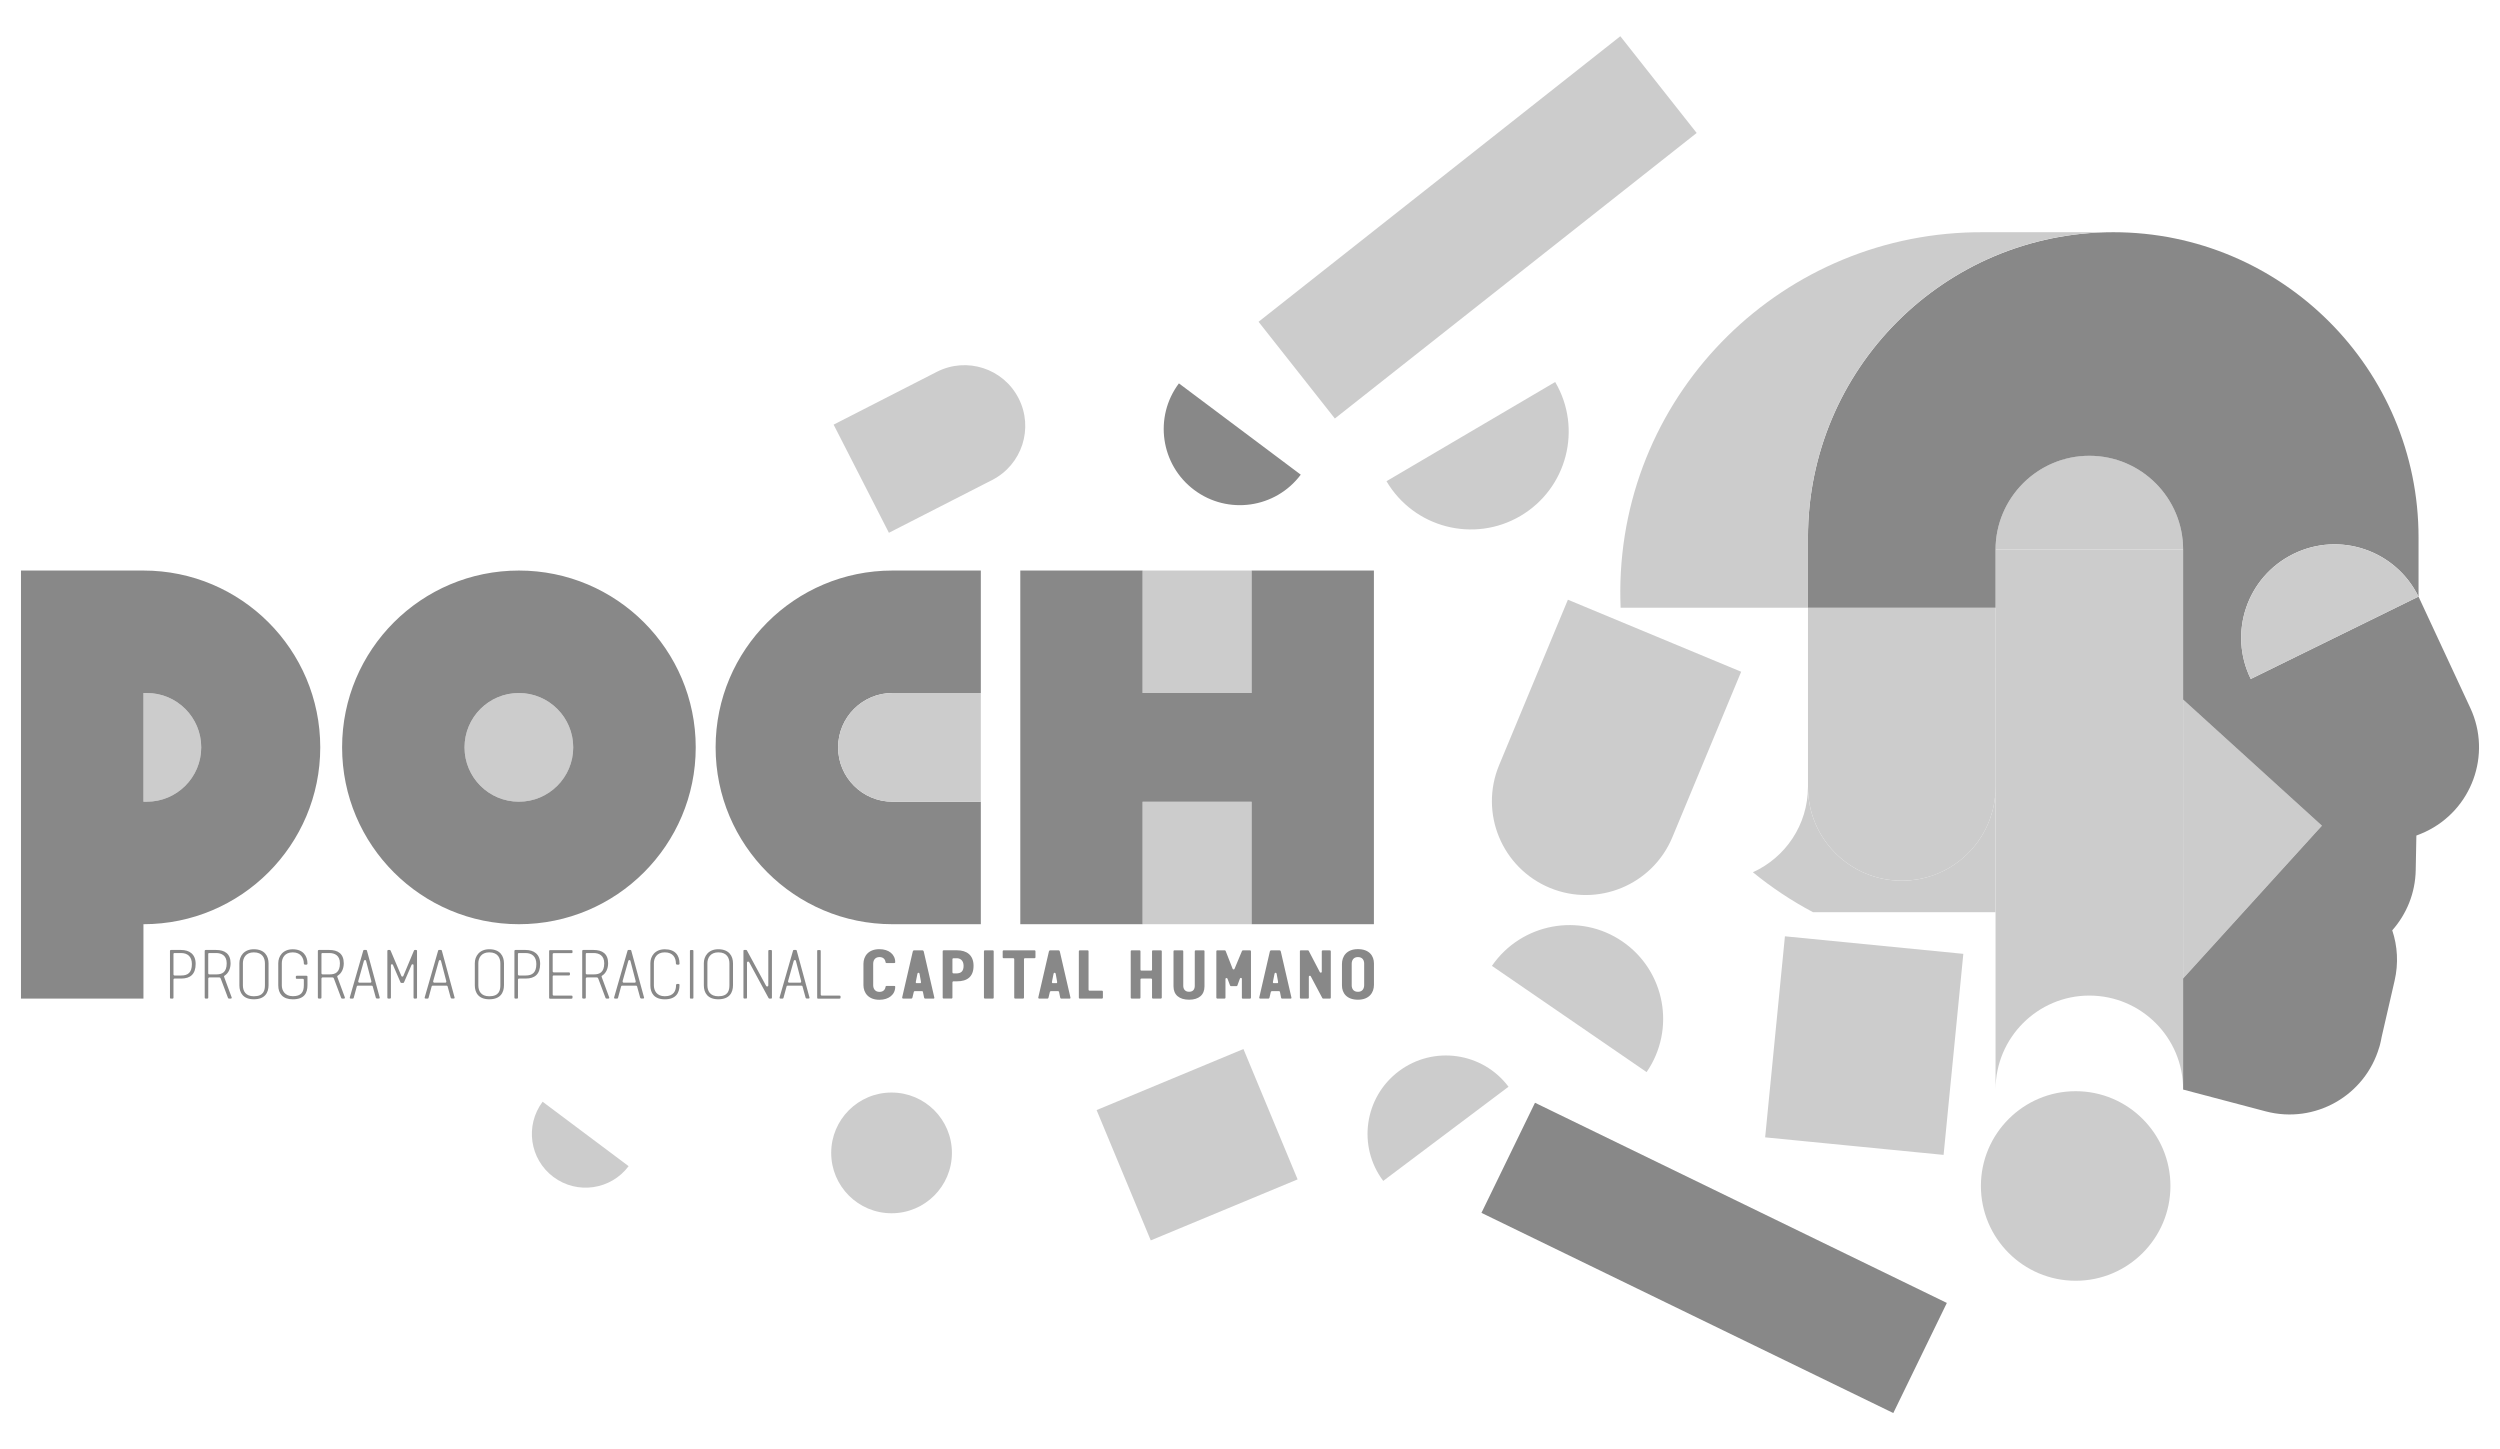 <?xml version="1.0" encoding="utf-8"?>
<!-- Generator: Adobe Illustrator 15.1.0, SVG Export Plug-In . SVG Version: 6.00 Build 0)  -->
<!DOCTYPE svg PUBLIC "-//W3C//DTD SVG 1.1//EN" "http://www.w3.org/Graphics/SVG/1.1/DTD/svg11.dtd">
<svg version="1.1" id="Layer_1" xmlns="http://www.w3.org/2000/svg" xmlns:xlink="http://www.w3.org/1999/xlink" x="0px" y="0px"
	 width="69px" height="40px" viewBox="0 37 69 40" enable-background="new 0 37 69 40" xml:space="preserve">
<path fill="#CCCCCC" d="M15.274,69.484c0.656,0.491,1.585,0.357,2.076-0.298l-2.374-1.778
	C14.485,68.063,14.618,68.993,15.274,69.484"/>
<path fill="#CCCCCC" d="M4.054,56.127H3.959v3h0.095c0.828,0,1.5-0.672,1.5-1.5S4.882,56.127,4.054,56.127"/>
<path fill="#CCCCCC" d="M46.158,60.106l1.898-4.566l-4.782-1.988l-1.898,4.565c-0.55,1.321,0.076,2.837,1.397,3.387
	C44.094,62.053,45.609,61.427,46.158,60.106"/>
<path fill="#CCCCCC" d="M36.842,48.551l-2.106-2.67L44.721,38l2.107,2.67L36.842,48.551 M34.545,52.747h-3.01v3.38h3.01V52.747z
	 M34.545,59.127h-3.01v3.381h3.01V59.127z M55.079,58.717l0.001-4.944H49.9v4.944c0,1.431,1.158,2.59,2.589,2.59
	S55.079,60.147,55.079,58.717z M60.254,64.004l3.831-4.217l-3.827-3.478l-0.004,0.005V64.004z"/>
<path fill="#CCCCCC" d="M57.669,49.578c-1.43-0.002-2.59,1.163-2.592,2.591h5.177C60.256,50.74,59.098,49.58,57.669,49.578"/>
<path fill="#CCCCCC" d="M44.783,62.988c-1.178-0.812-2.795-0.508-3.606,0.67l4.269,2.932C46.257,65.412,45.961,63.799,44.783,62.988
	"/>
<path fill="#CCCCCC" d="M38.267,50.281l4.656-2.738c0.757,1.286,0.327,2.94-0.958,3.697C40.679,51.996,39.023,51.567,38.267,50.281
	 M38.607,66.566c-0.955,0.718-1.146,2.074-0.43,3.027l3.458-2.599C40.918,66.039,39.562,65.848,38.607,66.566z M24.607,67.154
	c-0.92,0-1.666,0.746-1.666,1.666s0.746,1.666,1.666,1.666s1.666-0.746,1.666-1.666S25.527,67.154,24.607,67.154z M14.322,56.127
	c-0.829,0-1.5,0.672-1.5,1.501c0,0.828,0.671,1.499,1.5,1.499c0.828,0,1.5-0.671,1.5-1.499
	C15.821,56.799,15.149,56.127,14.322,56.127z M55.077,52.171V67.07c0.002-1.43,1.162-2.594,2.592-2.592
	c1.429,0.002,2.587,1.162,2.585,2.592l0,0V52.171H55.077z M48.718,68.391l4.925,0.484l0.545-5.549l-4.924-0.484L48.718,68.391z"/>
<polyline fill="#CCCCCC" points="31.761,71.235 30.266,67.638 34.319,65.953 35.814,69.551 31.761,71.235 "/>
<path fill="#888888" d="M40.888,70.475l1.478-3.039l11.367,5.525L52.255,76L40.888,70.475 M32.96,50.523
	c0.929,0.696,2.245,0.507,2.941-0.422l-3.363-2.52C31.842,48.51,32.032,49.828,32.96,50.523z M19.202,57.627
	c0,2.695-2.185,4.881-4.88,4.881s-4.88-2.186-4.88-4.881c0-2.695,2.185-4.88,4.88-4.88S19.202,54.932,19.202,57.627z M15.821,57.628
	c0-0.829-0.672-1.501-1.5-1.501c-0.829,0-1.5,0.672-1.5,1.501c0,0.828,0.671,1.499,1.5,1.499
	C15.149,59.127,15.821,58.456,15.821,57.628z M24.631,56.127h2.44v-3.38h-2.44c-2.695,0-4.88,2.185-4.88,4.88
	c0,2.695,2.185,4.881,4.88,4.881h2.44v-3.381h-2.44c-0.828,0-1.5-0.672-1.5-1.5S23.803,56.127,24.631,56.127z M8.839,57.627
	c0,2.695-2.185,4.881-4.88,4.881v2.054h-3.38V52.747h3.38C6.654,52.747,8.839,54.932,8.839,57.627z M5.554,57.627
	c0-0.828-0.672-1.5-1.5-1.5H3.959v3h0.095C4.882,59.127,5.554,58.455,5.554,57.627z M34.545,52.747v3.38h-3.01v-3.38H28.16v9.761
	h3.375v-3.381h3.01v3.381h3.375v-9.761H34.545z M4.759,64.562c0.021,0,0.029-0.011,0.029-0.028V64.04
	c0-0.022,0.013-0.032,0.034-0.032h0.179c0.251,0,0.399-0.119,0.399-0.405c0-0.272-0.177-0.384-0.403-0.384H4.721
	c-0.019,0-0.03,0.01-0.03,0.029v1.285c0,0.02,0.009,0.028,0.026,0.028H4.759z M4.817,63.304h0.18c0.178,0,0.299,0.096,0.299,0.303
	c0,0.236-0.109,0.317-0.295,0.317H4.819c-0.02,0-0.031-0.014-0.031-0.033v-0.559C4.788,63.313,4.797,63.304,4.817,63.304z
	 M6.188,63.969c-0.002-0.006-0.004-0.01-0.004-0.016c0-0.009,0-0.017,0.01-0.022c0.113-0.069,0.17-0.199,0.17-0.345
	c0-0.264-0.163-0.367-0.399-0.367H5.68c-0.019,0-0.03,0.01-0.03,0.029v1.283c0,0.02,0.011,0.03,0.03,0.03h0.039
	c0.021,0,0.029-0.013,0.029-0.03v-0.52c0-0.018,0.013-0.035,0.034-0.035h0.267c0.031,0,0.041,0.025,0.044,0.035l0.201,0.535
	c0.004,0.01,0.016,0.015,0.027,0.015h0.046c0.02,0,0.029-0.009,0.029-0.028L6.188,63.969z M5.776,63.304h0.189
	c0.142,0,0.292,0.062,0.292,0.282c0,0.257-0.136,0.307-0.282,0.307H5.781c-0.023,0-0.034-0.012-0.034-0.035v-0.525
	C5.747,63.313,5.756,63.304,5.776,63.304z M7.412,64.189v-0.6c0-0.197-0.104-0.39-0.407-0.39c-0.274,0-0.398,0.194-0.398,0.384
	v0.613c0,0.209,0.109,0.384,0.398,0.384C7.31,64.581,7.412,64.4,7.412,64.189z M6.704,63.584c0-0.139,0.077-0.299,0.301-0.299
	c0.246,0,0.307,0.166,0.307,0.307v0.596c0,0.148-0.035,0.309-0.307,0.309c-0.228,0-0.301-0.147-0.301-0.301V63.584z M7.778,63.584
	c0-0.139,0.077-0.299,0.301-0.299c0.229,0,0.307,0.166,0.307,0.307c0,0.019,0.015,0.032,0.032,0.032h0.041
	c0.015,0,0.027-0.012,0.027-0.028c0-0.215-0.123-0.396-0.407-0.396c-0.274,0-0.399,0.194-0.399,0.384v0.613
	c0,0.227,0.126,0.384,0.401,0.384c0.32,0,0.405-0.175,0.405-0.39v-0.232c0-0.019-0.01-0.028-0.029-0.028H8.192
	c-0.017,0-0.027,0.01-0.027,0.027v0.03c0,0.02,0.01,0.027,0.027,0.027h0.161c0.021,0,0.033,0.011,0.033,0.032v0.147
	c0,0.193-0.079,0.301-0.303,0.301c-0.224,0-0.305-0.16-0.305-0.299V63.584z M9.312,63.969c-0.002-0.006-0.004-0.01-0.004-0.016
	c0-0.009,0-0.017,0.01-0.022c0.113-0.069,0.17-0.199,0.17-0.345c0-0.264-0.163-0.367-0.399-0.367H8.804
	c-0.019,0-0.031,0.01-0.031,0.029v1.283c0,0.02,0.012,0.03,0.031,0.03h0.039c0.021,0,0.029-0.013,0.029-0.03v-0.52
	c0-0.018,0.013-0.035,0.034-0.035h0.267c0.031,0,0.041,0.025,0.044,0.035l0.201,0.535c0.004,0.01,0.016,0.015,0.027,0.015h0.046
	c0.019,0,0.029-0.009,0.029-0.028L9.312,63.969z M8.9,63.304H9.09c0.142,0,0.292,0.062,0.292,0.282c0,0.257-0.136,0.307-0.282,0.307
	H8.906c-0.023,0-0.034-0.012-0.034-0.035v-0.525C8.872,63.313,8.881,63.304,8.9,63.304z M10.128,63.238
	c-0.002-0.01-0.01-0.02-0.023-0.02h-0.054c-0.013,0-0.021,0.006-0.025,0.018l-0.37,1.287c-0.002,0.006-0.002,0.01-0.002,0.012
	c0,0.02,0.008,0.026,0.025,0.026h0.06c0.012,0,0.021-0.009,0.023-0.019l0.086-0.318c0.004-0.014,0.013-0.02,0.029-0.02h0.381
	c0.014,0,0.025,0.006,0.029,0.02l0.086,0.314c0.002,0.01,0.016,0.022,0.029,0.022c-0.006,0,0.039,0,0.052,0
	c0.017,0,0.027-0.007,0.027-0.024L10.128,63.238z M10.104,63.521l0.144,0.554c0.002,0.006,0.002,0.012,0.002,0.018
	c0,0.018-0.012,0.029-0.029,0.029H9.918c-0.017,0-0.031-0.016-0.031-0.031c0-0.006,0-0.01,0.002-0.016l0.155-0.554
	c0.004-0.016,0.016-0.024,0.031-0.024C10.091,63.496,10.103,63.505,10.104,63.521z M11.51,63.248c0-0.02-0.009-0.029-0.029-0.029
	h-0.03c-0.016,0-0.023,0.006-0.027,0.02l-0.293,0.7c-0.004,0.01-0.012,0.015-0.025,0.015c-0.016,0-0.023-0.005-0.027-0.015
	l-0.297-0.7c-0.006-0.014-0.014-0.02-0.029-0.02H10.72c-0.019,0-0.029,0.01-0.029,0.029v1.283c0,0.021,0.01,0.03,0.029,0.03h0.041
	c0.019,0,0.028-0.009,0.028-0.03v-0.889c0-0.019,0.01-0.028,0.029-0.028c0.015,0,0.021,0.006,0.027,0.016l0.208,0.481
	c0.006,0.012,0.01,0.018,0.023,0.018h0.05c0.015,0,0.023-0.008,0.027-0.021l0.207-0.478c0.004-0.01,0.01-0.016,0.025-0.016
	c0.02,0,0.029,0.01,0.029,0.028v0.889c0,0.021,0.01,0.03,0.029,0.03h0.038c0.02,0,0.029-0.009,0.029-0.03V63.248z M12.195,63.238
	c-0.002-0.01-0.01-0.02-0.023-0.02h-0.054c-0.014,0-0.021,0.006-0.025,0.018l-0.37,1.287c-0.002,0.006-0.002,0.01-0.002,0.012
	c0,0.02,0.007,0.026,0.025,0.026h0.059c0.012,0,0.021-0.009,0.023-0.019l0.086-0.318c0.004-0.014,0.014-0.02,0.029-0.02h0.382
	c0.013,0,0.025,0.006,0.029,0.02l0.086,0.314c0.002,0.01,0.016,0.022,0.029,0.022c-0.005,0,0.039,0,0.052,0
	c0.018,0,0.027-0.007,0.027-0.024L12.195,63.238z M12.172,63.521l0.144,0.554c0.002,0.006,0.002,0.012,0.002,0.018
	c0,0.018-0.011,0.029-0.029,0.029h-0.303c-0.018,0-0.031-0.016-0.031-0.031c0-0.006,0-0.01,0.002-0.016l0.155-0.554
	c0.004-0.016,0.015-0.024,0.031-0.024C12.159,63.496,12.17,63.505,12.172,63.521z M13.91,64.189v-0.6c0-0.197-0.104-0.39-0.406-0.39
	c-0.274,0-0.399,0.194-0.399,0.384v0.613c0,0.209,0.109,0.384,0.399,0.384C13.808,64.581,13.91,64.4,13.91,64.189z M13.202,63.584
	c0-0.139,0.077-0.299,0.301-0.299c0.245,0,0.307,0.166,0.307,0.307v0.596c0,0.148-0.035,0.309-0.307,0.309
	c-0.229,0-0.301-0.147-0.301-0.301V63.584z M14.267,64.562c0.021,0,0.029-0.011,0.029-0.028V64.04c0-0.022,0.013-0.032,0.035-0.032
	h0.178c0.251,0,0.399-0.119,0.399-0.405c0-0.272-0.177-0.384-0.403-0.384h-0.276c-0.019,0-0.031,0.01-0.031,0.029v1.285
	c0,0.02,0.01,0.028,0.027,0.028H14.267z M14.324,63.304h0.18c0.178,0,0.299,0.096,0.299,0.303c0,0.236-0.109,0.317-0.295,0.317
	h-0.182c-0.019,0-0.031-0.014-0.031-0.033v-0.559C14.295,63.313,14.305,63.304,14.324,63.304z M15.774,64.562
	c0.018,0,0.027-0.009,0.027-0.026v-0.033c0-0.018-0.009-0.024-0.027-0.024h-0.487c-0.021,0-0.033-0.012-0.033-0.032v-0.494
	c0-0.021,0.011-0.031,0.033-0.031h0.416c0.017,0,0.027-0.008,0.027-0.025v-0.033c0-0.019-0.01-0.026-0.027-0.026h-0.416
	c-0.02,0-0.033-0.01-0.033-0.032v-0.467c0-0.021,0.011-0.032,0.033-0.032h0.487c0.018,0,0.027-0.008,0.027-0.026v-0.031
	c0-0.02-0.009-0.027-0.027-0.027h-0.591c-0.017,0-0.027,0.008-0.027,0.027v1.289c0,0.018,0.01,0.026,0.027,0.026H15.774z
	 M16.608,63.969c-0.002-0.006-0.004-0.01-0.004-0.016c0-0.009,0-0.017,0.01-0.022c0.113-0.069,0.17-0.199,0.17-0.345
	c0-0.264-0.163-0.367-0.399-0.367H16.1c-0.019,0-0.031,0.01-0.031,0.029v1.283c0,0.02,0.012,0.03,0.031,0.03h0.039
	c0.021,0,0.029-0.013,0.029-0.03v-0.52c0-0.018,0.013-0.035,0.034-0.035h0.267c0.031,0,0.041,0.025,0.044,0.035l0.201,0.535
	c0.004,0.01,0.016,0.015,0.027,0.015h0.046c0.019,0,0.029-0.009,0.029-0.028L16.608,63.969z M16.196,63.304h0.189
	c0.142,0,0.292,0.062,0.292,0.282c0,0.257-0.136,0.307-0.282,0.307h-0.194c-0.023,0-0.034-0.012-0.034-0.035v-0.525
	C16.167,63.313,16.177,63.304,16.196,63.304z M17.423,63.238c-0.001-0.01-0.009-0.02-0.023-0.02h-0.054
	c-0.013,0-0.021,0.006-0.025,0.018l-0.37,1.287c-0.002,0.006-0.002,0.01-0.002,0.012c0,0.02,0.008,0.026,0.025,0.026h0.06
	c0.012,0,0.021-0.009,0.023-0.019l0.086-0.318c0.004-0.014,0.014-0.02,0.029-0.02h0.382c0.013,0,0.025,0.006,0.029,0.02l0.086,0.314
	c0.002,0.01,0.016,0.022,0.029,0.022c-0.006,0,0.039,0,0.052,0c0.017,0,0.027-0.007,0.027-0.024L17.423,63.238z M17.4,63.521
	l0.144,0.554c0.002,0.006,0.002,0.012,0.002,0.018c0,0.018-0.012,0.029-0.029,0.029h-0.303c-0.017,0-0.03-0.016-0.03-0.031
	c0-0.006,0-0.01,0.001-0.016l0.156-0.554c0.003-0.016,0.015-0.024,0.03-0.024C17.387,63.496,17.398,63.505,17.4,63.521z
	 M18.047,63.584c0-0.139,0.077-0.299,0.301-0.299c0.228,0,0.307,0.15,0.307,0.307c0,0.019,0.016,0.032,0.033,0.032h0.04
	c0.016,0,0.027-0.012,0.027-0.028c0-0.232-0.123-0.396-0.406-0.396c-0.274,0-0.399,0.194-0.399,0.384v0.613
	c0,0.209,0.104,0.384,0.399,0.384c0.297,0,0.406-0.165,0.406-0.396c0-0.018-0.011-0.028-0.027-0.028h-0.036
	c-0.018,0-0.033,0.014-0.033,0.032c0,0.159-0.065,0.307-0.311,0.307c-0.225,0-0.301-0.16-0.301-0.299V63.584z M19.111,64.562
	c0.02,0,0.027-0.009,0.027-0.026v-1.289c0-0.018-0.007-0.027-0.027-0.027h-0.04c-0.02,0-0.029,0.008-0.029,0.027v1.289
	c0,0.018,0.009,0.026,0.029,0.026H19.111z M20.231,64.189v-0.6c0-0.197-0.104-0.39-0.407-0.39c-0.274,0-0.398,0.194-0.398,0.384
	v0.613c0,0.209,0.109,0.384,0.398,0.384C20.13,64.581,20.231,64.4,20.231,64.189z M19.524,63.584c0-0.139,0.077-0.299,0.301-0.299
	c0.246,0,0.307,0.166,0.307,0.307v0.596c0,0.148-0.035,0.309-0.307,0.309c-0.228,0-0.301-0.147-0.301-0.301V63.584z M21.276,64.562
	c0.02,0,0.029-0.009,0.029-0.026v-1.289c0-0.018-0.01-0.027-0.029-0.027h-0.044c-0.019,0-0.027,0.01-0.027,0.027v0.947
	c0,0.021-0.011,0.033-0.033,0.033c-0.013,0-0.025-0.008-0.028-0.018l-0.527-0.973c-0.006-0.012-0.016-0.018-0.025-0.018h-0.046
	c-0.019,0-0.027,0.008-0.027,0.025v1.289c0,0.018,0.01,0.028,0.027,0.028h0.046c0.019,0,0.025-0.011,0.025-0.028v-0.959
	c0-0.021,0.011-0.033,0.032-0.033c0.014,0,0.023,0.006,0.029,0.018l0.533,0.986c0.008,0.012,0.015,0.017,0.025,0.017H21.276z
	 M21.99,63.238c-0.002-0.01-0.01-0.02-0.023-0.02h-0.054c-0.014,0-0.021,0.006-0.025,0.018l-0.37,1.287
	c-0.002,0.006-0.002,0.01-0.002,0.012c0,0.02,0.008,0.026,0.025,0.026h0.06c0.011,0,0.021-0.009,0.023-0.019l0.086-0.318
	c0.003-0.014,0.013-0.02,0.029-0.02h0.381c0.014,0,0.025,0.006,0.029,0.02l0.086,0.314c0.002,0.01,0.015,0.022,0.029,0.022
	c-0.006,0,0.038,0,0.052,0c0.017,0,0.027-0.007,0.027-0.024L21.99,63.238z M21.967,63.521l0.144,0.554
	c0.001,0.006,0.001,0.012,0.001,0.018c0,0.018-0.011,0.029-0.028,0.029h-0.303c-0.017,0-0.031-0.016-0.031-0.031
	c0-0.006,0-0.01,0.002-0.016l0.155-0.554c0.004-0.016,0.016-0.024,0.031-0.024S21.965,63.505,21.967,63.521z M23.172,64.562
	c0.017,0,0.027-0.009,0.027-0.026v-0.033c0-0.018-0.01-0.024-0.027-0.024h-0.487c-0.021,0-0.033-0.012-0.033-0.032v-1.199
	c0-0.02-0.009-0.027-0.027-0.027h-0.044c-0.018,0-0.027,0.008-0.027,0.027v1.289c0,0.018,0.009,0.026,0.027,0.026H23.172z
	 M24.708,64.236c0-0.02-0.012-0.025-0.029-0.025h-0.211c-0.017,0-0.025,0.008-0.027,0.025c-0.01,0.076-0.062,0.14-0.167,0.14
	c-0.123,0-0.174-0.089-0.174-0.185V63.6c0-0.097,0.052-0.185,0.174-0.185c0.105,0,0.157,0.063,0.167,0.14
	c0.002,0.018,0.01,0.025,0.027,0.025h0.211c0.017,0,0.029-0.006,0.029-0.025c0-0.213-0.175-0.358-0.436-0.358
	c-0.305,0-0.441,0.194-0.441,0.406v0.585c0,0.213,0.136,0.406,0.441,0.406C24.533,64.594,24.708,64.449,24.708,64.236z
	 M25.765,64.562c0.018,0,0.023-0.011,0.023-0.022c0-0.002,0-0.008-0.002-0.014l-0.291-1.266c-0.002-0.01-0.012-0.031-0.039-0.031
	h-0.225c-0.027,0-0.036,0.021-0.038,0.031l-0.292,1.264C24.9,64.529,24.9,64.535,24.9,64.539c0,0.012,0.011,0.022,0.027,0.022h0.222
	c0.021,0,0.029-0.013,0.033-0.024l0.039-0.161c0.004-0.014,0.015-0.021,0.031-0.021h0.192c0.017,0,0.025,0.005,0.028,0.018
	l0.033,0.162c0.002,0.01,0.012,0.026,0.029,0.026H25.765z M25.379,63.875l0.038,0.211c0.002,0.006,0.002,0.016,0.002,0.021
	c0,0.02-0.002,0.028-0.019,0.028h-0.102c-0.017,0-0.023-0.015-0.023-0.026c0-0.006,0.001-0.016,0.004-0.023l0.042-0.211
	c0.004-0.016,0.012-0.026,0.029-0.026S25.375,63.859,25.379,63.875z M26.319,64.084h0.098c0.272,0,0.453-0.121,0.453-0.428
	c0-0.297-0.19-0.428-0.457-0.428h-0.364c-0.021,0-0.031,0.01-0.031,0.029v1.273c0,0.021,0.009,0.03,0.031,0.03h0.209
	c0.019,0,0.029-0.009,0.029-0.03v-0.412C26.287,64.094,26.3,64.084,26.319,64.084z M26.407,63.447c0.09,0,0.188,0.056,0.188,0.209
	c0,0.158-0.077,0.201-0.174,0.209h-0.105c-0.023,0-0.029-0.02-0.029-0.03v-0.356c0-0.02,0.007-0.031,0.031-0.031H26.407z
	 M27.426,64.531v-1.273c0-0.02-0.009-0.029-0.031-0.029h-0.209c-0.019,0-0.029,0.01-0.029,0.029v1.273c0,0.021,0.01,0.03,0.031,0.03
	h0.207C27.417,64.562,27.426,64.553,27.426,64.531z M28.262,64.531v-1.055c0-0.02,0.009-0.029,0.028-0.029h0.259
	c0.019,0,0.03-0.01,0.03-0.03v-0.159c0-0.02-0.011-0.029-0.03-0.029h-0.844c-0.021,0-0.031,0.01-0.031,0.029v0.159
	c0,0.021,0.01,0.03,0.031,0.03h0.259c0.019,0,0.029,0.01,0.029,0.029v1.055c0,0.021,0.009,0.03,0.03,0.03h0.208
	C28.25,64.562,28.262,64.553,28.262,64.531z M29.522,64.562c0.017,0,0.023-0.011,0.023-0.022c0-0.002,0-0.008-0.002-0.014
	l-0.292-1.266c-0.002-0.01-0.011-0.031-0.038-0.031h-0.225c-0.027,0-0.036,0.021-0.038,0.031l-0.292,1.264
	c-0.002,0.006-0.002,0.012-0.002,0.016c0,0.012,0.011,0.022,0.027,0.022h0.223c0.021,0,0.028-0.013,0.032-0.024l0.039-0.161
	c0.003-0.014,0.015-0.021,0.03-0.021H29.2c0.017,0,0.025,0.005,0.029,0.018l0.033,0.162c0.002,0.01,0.012,0.026,0.029,0.026H29.522z
	 M29.137,63.875l0.038,0.211c0.002,0.006,0.002,0.016,0.002,0.021c0,0.02-0.002,0.028-0.019,0.028h-0.102
	c-0.017,0-0.023-0.015-0.023-0.026c0-0.006,0.002-0.016,0.003-0.023l0.042-0.211c0.004-0.016,0.011-0.026,0.029-0.026
	C29.125,63.849,29.133,63.859,29.137,63.875z M30.408,64.342h-0.335c-0.02,0-0.029-0.01-0.029-0.029v-1.055
	c0-0.02-0.01-0.029-0.029-0.029h-0.208c-0.021,0-0.031,0.01-0.031,0.029v1.273c0,0.021,0.009,0.03,0.031,0.03h0.602
	c0.021,0,0.031-0.009,0.031-0.03V64.37C30.439,64.351,30.429,64.342,30.408,64.342z M31.477,64.531v-0.495
	c0-0.019,0.009-0.028,0.029-0.028h0.261c0.019,0,0.029,0.01,0.029,0.028v0.495c0,0.02,0.009,0.03,0.029,0.03h0.209
	c0.021,0,0.031-0.011,0.031-0.03v-1.273c0-0.02-0.01-0.029-0.031-0.029h-0.209c-0.02,0-0.029,0.01-0.029,0.029v0.502
	c0,0.02-0.01,0.029-0.029,0.029h-0.261c-0.02,0-0.029-0.01-0.029-0.029v-0.502c0-0.02-0.01-0.029-0.029-0.029h-0.209
	c-0.021,0-0.031,0.01-0.031,0.029v1.273c0,0.02,0.01,0.03,0.031,0.03h0.209C31.467,64.562,31.477,64.551,31.477,64.531z
	 M33.245,63.258c0-0.02-0.009-0.029-0.029-0.029h-0.209c-0.021,0-0.031,0.01-0.031,0.029v0.949c0,0.082-0.034,0.166-0.157,0.166
	c-0.119,0-0.161-0.084-0.161-0.166v-0.949c0-0.02-0.01-0.029-0.031-0.029h-0.209c-0.02,0-0.029,0.01-0.029,0.029v0.967
	c0,0.233,0.159,0.367,0.43,0.367c0.27,0,0.425-0.134,0.425-0.367V63.258z M34.526,63.258c0-0.02-0.01-0.029-0.031-0.029h-0.186
	c-0.015,0-0.025,0.006-0.031,0.02l-0.205,0.491c-0.004,0.009-0.011,0.017-0.025,0.017c-0.015,0-0.023-0.008-0.027-0.017
	l-0.192-0.491c-0.005-0.014-0.013-0.02-0.029-0.02H33.6c-0.019,0-0.029,0.01-0.029,0.029v1.273c0,0.021,0.015,0.03,0.029,0.03h0.194
	c0.019,0,0.029-0.009,0.029-0.03v-0.508c0-0.02,0.013-0.029,0.029-0.029c0.015,0,0.023,0.01,0.027,0.018l0.071,0.188
	c0.006,0.012,0.015,0.018,0.029,0.018h0.147c0.016,0,0.023-0.008,0.027-0.021l0.067-0.184c0.004-0.01,0.013-0.023,0.029-0.023
	c0.017,0,0.027,0.01,0.027,0.029v0.514c0,0.021,0.009,0.03,0.029,0.03h0.191c0.02,0,0.031-0.009,0.031-0.03V63.258z M35.621,64.562
	c0.018,0,0.023-0.011,0.023-0.022c0-0.002,0-0.008-0.002-0.014l-0.292-1.266c-0.002-0.01-0.011-0.031-0.038-0.031h-0.225
	c-0.027,0-0.036,0.021-0.039,0.031l-0.291,1.264c-0.002,0.006-0.002,0.012-0.002,0.016c0,0.012,0.011,0.022,0.027,0.022h0.223
	c0.021,0,0.028-0.013,0.032-0.024l0.038-0.161c0.004-0.014,0.016-0.021,0.031-0.021h0.191c0.018,0,0.025,0.005,0.029,0.018
	l0.032,0.162c0.002,0.01,0.011,0.026,0.028,0.026H35.621z M35.235,63.875l0.038,0.211c0.002,0.006,0.002,0.016,0.002,0.021
	c0,0.02-0.002,0.028-0.019,0.028h-0.102c-0.018,0-0.022-0.015-0.022-0.026c0-0.006,0.001-0.016,0.003-0.023l0.042-0.211
	c0.004-0.016,0.012-0.026,0.029-0.026S35.232,63.859,35.235,63.875z M36.494,64.543c0.006,0.014,0.016,0.019,0.027,0.019h0.178
	c0.02,0,0.031-0.009,0.031-0.028v-1.275c0-0.02-0.01-0.029-0.031-0.029H36.51c-0.02,0-0.029,0.01-0.029,0.029v0.559
	c0,0.019-0.01,0.027-0.029,0.027c-0.013,0-0.022-0.007-0.026-0.017l-0.302-0.579c-0.005-0.014-0.015-0.02-0.025-0.02h-0.194
	c-0.02,0-0.028,0.01-0.028,0.029v1.273c0,0.021,0.009,0.03,0.03,0.03h0.19c0.019,0,0.027-0.009,0.027-0.03v-0.572
	c0-0.019,0.012-0.028,0.029-0.028c0.012,0,0.02,0.004,0.025,0.016L36.494,64.543z M37.921,64.182v-0.59
	c0-0.211-0.13-0.396-0.443-0.396c-0.312,0-0.44,0.2-0.44,0.41v0.591c0,0.211,0.13,0.395,0.442,0.395S37.921,64.393,37.921,64.182z
	 M37.307,63.6c0-0.089,0.043-0.185,0.171-0.185c0.132,0,0.173,0.094,0.173,0.181v0.594c0,0.088-0.043,0.184-0.171,0.184
	c-0.132,0-0.173-0.094-0.173-0.18V63.6z M66.93,59.963c-0.079,0.037-0.158,0.068-0.238,0.098l-0.018,0.951
	c-0.011,0.64-0.255,1.221-0.648,1.665c0.145,0.434,0.176,0.911,0.065,1.39l-0.356,1.547c-0.014,0.074-0.028,0.148-0.048,0.223
	c-0.005,0.02-0.012,0.039-0.017,0.059l-0.002,0.008h-0.001c-0.392,1.338-1.777,2.127-3.133,1.77l-2.28-0.602v-3.066l3.831-4.217
	l-3.827-3.478l-0.004,0.005v-4.143v-0.002c0.002-1.429-1.156-2.59-2.585-2.591c-1.43-0.002-2.59,1.163-2.592,2.591v1.603H49.9
	v-1.939c0-4.654,3.771-8.426,8.426-8.426c4.652,0,8.426,3.772,8.426,8.426v1.633l1.428,3.07
	C68.781,57.828,68.221,59.362,66.93,59.963z M66.75,53.466c-0.627-1.279-2.173-1.806-3.451-1.178
	c-1.279,0.627-1.807,2.172-1.178,3.451L66.75,53.466z"/>
<path fill="#CCCCCC" d="M28.113,47.993c0.422,0.824,0.095,1.833-0.729,2.255l-2.85,1.457l-1.526-2.985l2.85-1.458
	C26.682,46.842,27.692,47.168,28.113,47.993 M24.631,59.127h2.44v-3h-2.44c-0.828,0-1.5,0.672-1.5,1.5S23.803,59.127,24.631,59.127z
	 M49.9,53.772L49.9,53.772v-1.939c0-4.587,3.665-8.318,8.227-8.424H54.75c-5.508-0.032-9.999,4.379-10.03,9.888
	c-0.001,0.16,0.003,0.318,0.009,0.476H49.9 M49.899,58.718c0,1.048-0.623,1.95-1.519,2.356c0.513,0.42,1.068,0.789,1.658,1.102
	h5.038v-3.371c-0.046,1.389-1.187,2.502-2.588,2.502C51.059,61.307,49.9,60.147,49.899,58.718 M57.289,67.117
	c-1.444,0-2.616,1.172-2.616,2.616s1.172,2.616,2.616,2.616s2.615-1.172,2.615-2.616S58.733,67.117,57.289,67.117z M63.299,52.289
	c-1.279,0.627-1.807,2.172-1.178,3.451l4.629-2.273C66.123,52.188,64.577,51.661,63.299,52.289z"/>
</svg>
